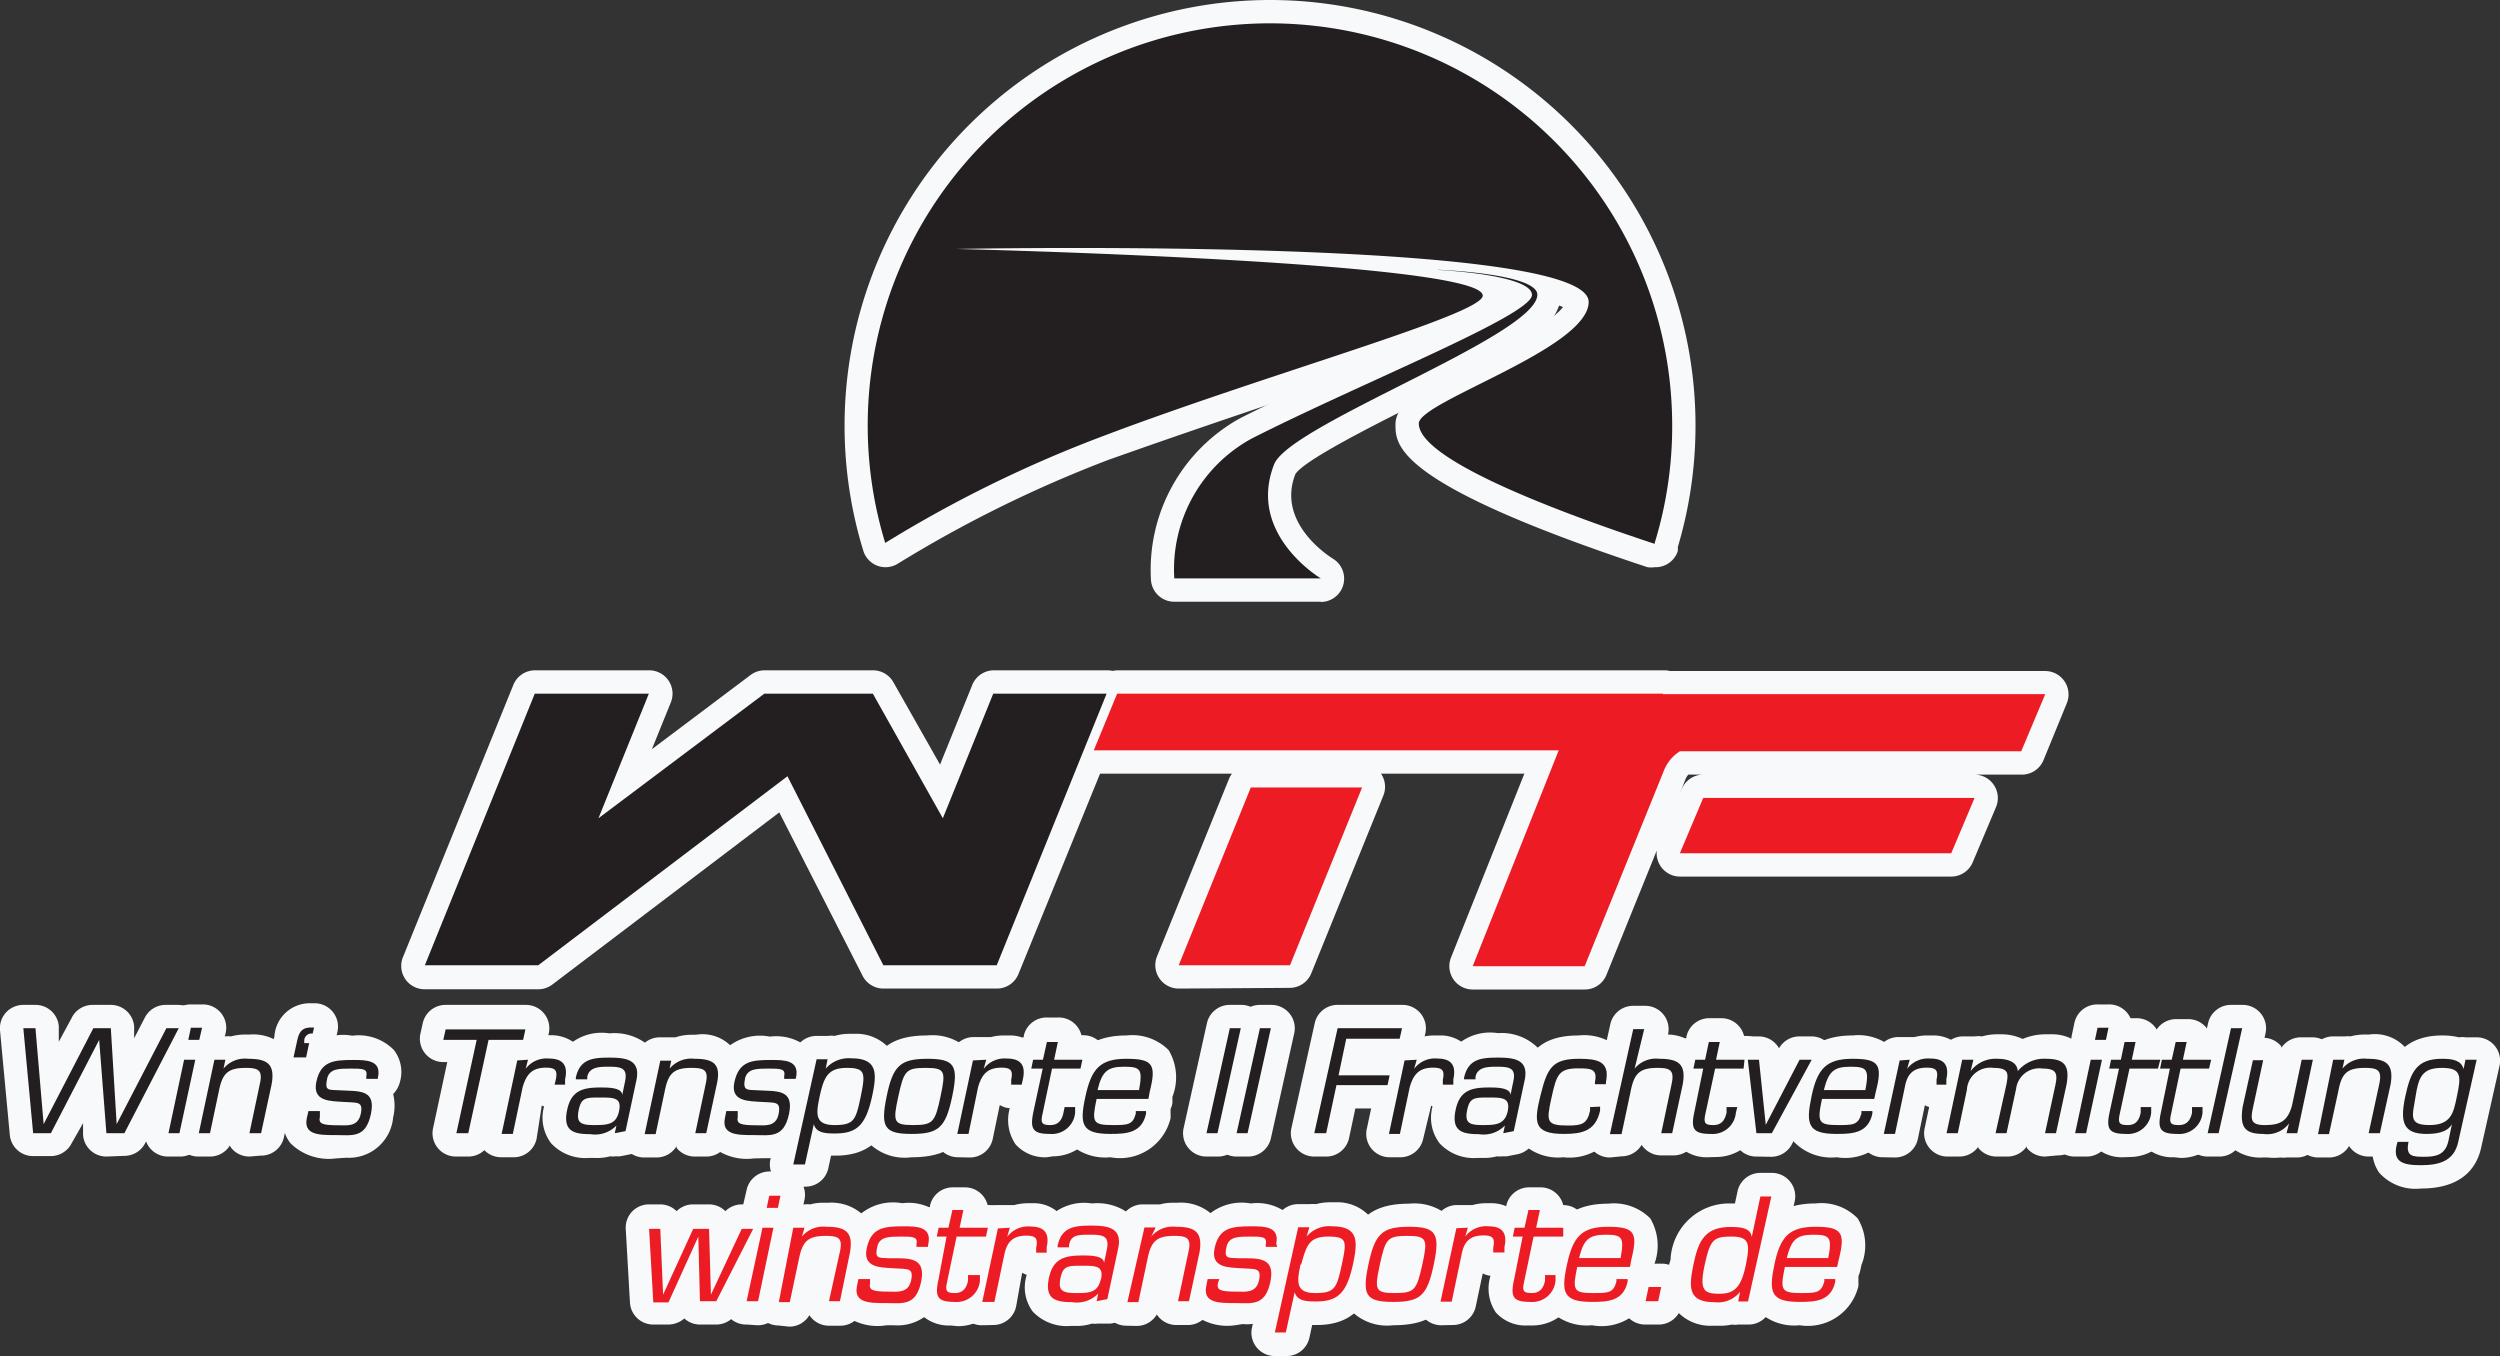 <svg xmlns="http://www.w3.org/2000/svg" viewBox="0 0 107.15 58.12"><rect x="0" y="0" width="107.15" height="58.12" fill="#333333" stroke="none"/><defs><style>.cls-1{fill:#f8f9fa;}.cls-2{fill:#231f20;}.cls-3{fill:#ed1c24;}</style></defs><g id="Layer_4" data-name="Layer 4"><g id="Layer_2" data-name="Layer 2"><g id="Layer_1-2" data-name="Layer 1-2"><path class="cls-1" d="M38.86,43.37a1,1,0,0,1-.89-.55l-3.57-7-9.73,7.38a1,1,0,0,1-.6.2H19.21A1,1,0,0,1,18.28,42L23,30.36a1,1,0,0,1,.93-.63h4.89a1,1,0,0,1,.93,1.38l-.81,2,4.23-3.18a1,1,0,0,1,.6-.2h4.65a1,1,0,0,1,.87.51l2,3.53,1.38-3.41a1,1,0,0,1,.93-.63h4.86a1,1,0,0,1,.93,1.38L44.65,42.75a1,1,0,0,1-.93.62Z" transform="translate(-1 -1)"/><polygon class="cls-1" points="37.41 29.73 32.76 29.73 25.65 35.07 27.81 29.73 22.92 29.73 18.21 41.37 23.07 41.37 33.75 33.27 37.86 41.37 42.72 41.37 47.43 29.73 42.57 29.73 40.41 35.07 37.41 29.73"/><path class="cls-1" d="M64.12,43.41a1,1,0,0,1-.83-.44,1,1,0,0,1-.1-.93l3.75-9.4a3,3,0,0,1,.8-1.1,8.36,8.36,0,0,1,.93-.79,7.22,7.22,0,0,1,1.06-.66,2.65,2.65,0,0,1,1-.33H88.66a1,1,0,0,1,.83.45,1,1,0,0,1,.09.94l-1,2.44a1,1,0,0,1-.92.61H73.36a.82.82,0,0,0-.12.2L73,35l.07-.16A1,1,0,0,1,74,34.2H85.63a1,1,0,0,1,.83.45,1,1,0,0,1,.09.94l-1,2.37a1,1,0,0,1-.92.61H73a1,1,0,0,1-.83-.45,1,1,0,0,1-.16-.67l-2.16,5.34a1,1,0,0,1-.93.62Z" transform="translate(-1 -1)"/><path class="cls-1" d="M85.63,35.2l-1,2.37H73l1-2.37Zm2-2H73a1.73,1.73,0,0,0-.69.84l-3.39,8.37h-4.8L67.87,33a2,2,0,0,1,.53-.72,7.72,7.72,0,0,1,.87-.74,5.77,5.77,0,0,1,.91-.57,1.69,1.69,0,0,1,.69-.22H88.66Z" transform="translate(-1 -1)"/><path class="cls-1" d="M5.56,50.57a1,1,0,0,1-1-.92l0-.51L4.07,50a1,1,0,0,1-.89.55H2.42a1,1,0,0,1-1-.91L1,45.16a1,1,0,0,1,1-1.09h.52a1,1,0,0,1,1,.91l0,.67.54-1A1,1,0,0,1,5,44.07h.75a1,1,0,0,1,1,.94l0,.49.46-.89a1,1,0,0,1,.89-.54h.53a1,1,0,0,1,.89,1.46L7.22,50a1,1,0,0,1-.89.54Z" transform="translate(-1 -1)"/><path class="cls-1" d="M6.33,49.57H5.56l-.31-4h0l-2.07,4H2.42L2,45.07h.52l.35,4.11h0L5,45.07h.75L6,49.18H6l2.13-4.11h.53Z" transform="translate(-1 -1)"/><path class="cls-1" d="M8.22,50.57a1,1,0,0,1-1-1.21l.67-3.15a.93.93,0,0,1,.19-.4,1,1,0,0,1,0-.45l.11-.52a1,1,0,0,1,1-.79h.48a1,1,0,0,1,1,1.23l-.12.51a1,1,0,0,1-.17.38,1,1,0,0,1,0,.46l-.68,3.15a1,1,0,0,1-1,.79Z" transform="translate(-1 -1)"/><path class="cls-1" d="M8.69,49.57H8.22l.67-3.15h.48Zm.85-4H9.07l.11-.52h.48Z" transform="translate(-1 -1)"/><path class="cls-1" d="M11.69,50.57a1,1,0,0,1-.78-.37l-.06-.1a1,1,0,0,1-.85.47H9.52a1,1,0,0,1-1-1.21l.67-3.15a1,1,0,0,1,1-.79h.47a.93.93,0,0,1,.24,0,2.33,2.33,0,0,1,.59-.08h.21a2,2,0,0,1,1.61.62,2,2,0,0,1,.31,1.66l-.45,2.12a1,1,0,0,1-1,.79Z" transform="translate(-1 -1)"/><path class="cls-1" d="M10.58,46.8h0a1.19,1.19,0,0,1,1.06-.42c.81,0,1.16.22,1,1.1l-.45,2.09h-.5l.45-2.13c.13-.58-.08-.67-.61-.67-.77,0-1,.24-1.15,1L10,49.57H9.52l.67-3.15h.47Z" transform="translate(-1 -1)"/><path class="cls-1" d="M13.58,47.32A1,1,0,0,1,12.8,47a1,1,0,0,1-.2-.85l.16-.72A1.52,1.52,0,0,1,14.32,44h.14a1,1,0,0,1,1,1.23l-.06.26a.85.85,0,0,1-.13.31s-.14.69-.14.69a1,1,0,0,1-1,.79Z" transform="translate(-1 -1)"/><path class="cls-1" d="M14.25,45.71l-.13.61h-.54l.16-.73c.07-.32.18-.55.58-.55h.14l-.06.26a.31.31,0,0,0-.36.29v.12Z" transform="translate(-1 -1)"/><path class="cls-1" d="M15.39,50.65A2.33,2.33,0,0,1,13.45,50a1.53,1.53,0,0,1-.28-1.32l.08-.33a1,1,0,0,1,.3-.52,2,2,0,0,1,0-.72,2.2,2.2,0,0,1,2.55-1.72,2.12,2.12,0,0,1,1.78.61,1.54,1.54,0,0,1,.27,1.34,1.14,1.14,0,0,1-.3.55,2.11,2.11,0,0,1,0,1,1.9,1.9,0,0,1-2,1.73Z" transform="translate(-1 -1)"/><path class="cls-1" d="M17.19,47.24H16.7v-.12c.07-.32-.17-.32-.67-.32s-.88,0-1,.39c-.12.56,0,.52.53.54.8.05,1.56-.07,1.34,1s-.8.92-1.51.92-1.39,0-1.24-.73l.07-.3h.49v.25c-.07.3.1.36.82.36.33,0,.81.08.93-.48s-.14-.48-.71-.52-1.38,0-1.19-.87.72-.93,1.57-.93c.55,0,1.23,0,1.07.74Z" transform="translate(-1 -1)"/><path class="cls-1" d="M20.56,50.57a1,1,0,0,1-1-1.21l.61-2.84H20a1,1,0,0,1-.78-.37,1,1,0,0,1-.2-.85l.1-.45a1,1,0,0,1,1-.78h3.42a1,1,0,0,1,.78.37,1,1,0,0,1,.2.85l-.1.45a1,1,0,0,1-1,.78h-.67l-.7,3.26a1,1,0,0,1-1,.79Z" transform="translate(-1 -1)"/><path class="cls-1" d="M21.07,49.57h-.51l.87-4H20l.1-.45h3.42l-.1.45H21.94Z" transform="translate(-1 -1)"/><path class="cls-1" d="M22.5,50.6a1,1,0,0,1-1-1.21l.67-3.15a1,1,0,0,1,.91-.79l.53,0,.22,0a2.12,2.12,0,0,1,.57-.08h.16a1.66,1.66,0,0,1,1.34.59,1.71,1.71,0,0,1,.28,1.51l-.05.23a1,1,0,0,1-1,.79h-.45a1,1,0,0,1-.46-.11L24,49.8a1,1,0,0,1-1,.8Z" transform="translate(-1 -1)"/><path class="cls-1" d="M23.63,46.42l-.1.39h0a1.11,1.11,0,0,1,1-.44c.61,0,.82.3.69.89l0,.23h-.45l.05-.21c.08-.39,0-.52-.42-.52-.59,0-.84.28-1,.84l-.42,2H22.5l.67-3.15Z" transform="translate(-1 -1)"/><path class="cls-1" d="M26.51,50.63l-.28,0A2,2,0,0,1,24.62,50a1.81,1.81,0,0,1-.3-1.58,2.57,2.57,0,0,1,.38-1,1.23,1.23,0,0,1,0-.2,2.64,2.64,0,0,1,0-.28,2.13,2.13,0,0,1,2.42-1.65A2.27,2.27,0,0,1,29,46a1.77,1.77,0,0,1,.27,1.56l-.45,2.14a1,1,0,0,1-.79.77l-.46.09-.19,0a.85.85,0,0,1-.23,0A2.15,2.15,0,0,1,26.51,50.63Z" transform="translate(-1 -1)"/><path class="cls-1" d="M27.35,49.57l.07-.33h0a1.27,1.27,0,0,1-1.12.37c-.71,0-1.17-.13-1-1s.67-1,1.44-1c.32,0,.92,0,.93.32h0l.12-.58c.12-.58-.17-.63-.7-.63-.38,0-.83,0-.92.43v.11h-.49v-.07c.17-.81.74-.86,1.44-.86s1.36.08,1.15,1l-.46,2.15Zm.18-.94c.13-.59-.22-.59-.82-.59s-.8,0-.91.55.11.63.66.63S27.41,49.21,27.53,48.63Z" transform="translate(-1 -1)"/><path class="cls-1" d="M28.63,50.61a1,1,0,0,1-1-1.21l.67-3.15a1,1,0,0,1,1-.79h.47l.18,0a2.14,2.14,0,0,1,.67-.11h.2A1.72,1.72,0,0,1,32.7,47.7l-.45,2.08a1,1,0,0,1-1,.79H30.8A1,1,0,0,1,30,50.2L30,50.12a1,1,0,0,1-.86.49Z" transform="translate(-1 -1)"/><path class="cls-1" d="M29.7,46.8h0a1.21,1.21,0,0,1,1.07-.42c.81,0,1.15.22.95,1.1l-.45,2.09H30.8l.45-2.13c.13-.58-.07-.67-.61-.67-.77,0-1,.24-1.15,1l-.39,1.84h-.47l.67-3.15h.47Z" transform="translate(-1 -1)"/><path class="cls-1" d="M33.31,50.65A2.33,2.33,0,0,1,31.37,50a1.54,1.54,0,0,1-.28-1.32l.06-.3a1,1,0,0,1,.28-.51,1.91,1.91,0,0,1,0-.78A2.2,2.2,0,0,1,34,45.43a2.12,2.12,0,0,1,1.77.6,1.54,1.54,0,0,1,.31,1.18,1.07,1.07,0,0,1-.16.54.7.7,0,0,1-.13.16,2.06,2.06,0,0,1,0,1,1.92,1.92,0,0,1-2,1.73Z" transform="translate(-1 -1)"/><path class="cls-1" d="M35.1,47.24h-.49v-.12c.07-.32-.17-.32-.67-.32s-.88,0-1,.39c-.12.56.05.52.54.54.79.05,1.56-.07,1.34,1s-.81.92-1.51.92-1.39,0-1.24-.73l.06-.3h.49l0,.25c-.06.3.11.36.83.36.32,0,.81.08.92-.48s-.14-.48-.71-.52-1.38,0-1.18-.87.72-.93,1.57-.93c.55,0,1.22,0,1.07.74Z" transform="translate(-1 -1)"/><path class="cls-1" d="M35,51.91a1,1,0,0,1-.78-.37,1,1,0,0,1-.2-.85l1-4.51a1,1,0,0,1,1-.78h.47a.86.86,0,0,1,.28,0,2.18,2.18,0,0,1,.63-.09h.21a1.9,1.9,0,0,1,1.53.65,2.53,2.53,0,0,1,.24,2.18c-.26,1.18-.76,2.39-2.56,2.39h-.2l-.12.55a1,1,0,0,1-1,.78Z" transform="translate(-1 -1)"/><path class="cls-1" d="M36.39,46.8h0a1.31,1.31,0,0,1,1.1-.44c1.15,0,1.09.68.89,1.62-.27,1.24-.65,1.6-1.58,1.6-.36,0-.82,0-.92-.4h0l-.38,1.73H35l1-4.51h.47ZM36.13,48c-.16.74-.21,1.22.63,1.22s.92-.2,1.13-1.22.2-1.23-.6-1.23S36.31,47.16,36.13,48Z" transform="translate(-1 -1)"/><path class="cls-1" d="M40.07,50.6A2.18,2.18,0,0,1,38.25,50,2.45,2.45,0,0,1,38,47.81c.32-1.54.87-2.43,2.73-2.43a2.25,2.25,0,0,1,1.82.64,2.52,2.52,0,0,1,.22,2.19C42.46,49.76,41.93,50.6,40.07,50.6Z" transform="translate(-1 -1)"/><path class="cls-1" d="M40.75,46.38c1.17,0,1.34.29,1.06,1.62s-.58,1.6-1.74,1.6S38.73,49.32,39,48,39.58,46.38,40.75,46.38Zm-.6,2.84c.84,0,.93-.13,1.16-1.22s.21-1.23-.64-1.23-.93.13-1.17,1.23S39.3,49.22,40.15,49.22Z" transform="translate(-1 -1)"/><path class="cls-1" d="M42.08,50.6a1,1,0,0,1-1-1.21l.67-3.15a1,1,0,0,1,.92-.79l.58,0,.22,0a2.12,2.12,0,0,1,.57-.07h.2a1.57,1.57,0,0,1,1.28.59,1.73,1.73,0,0,1,.28,1.52l0,.22a1,1,0,0,1-1,.79h-.45a.94.94,0,0,1-.5-.14l-.3,1.45a1,1,0,0,1-1,.8Z" transform="translate(-1 -1)"/><path class="cls-1" d="M43.27,46.42l-.11.39h0a1.12,1.12,0,0,1,1-.44c.6,0,.81.3.68.89l-.05.23h-.45v-.21c.08-.39,0-.52-.42-.52-.59,0-.84.28-1,.84l-.41,2h-.48l.67-3.15Z" transform="translate(-1 -1)"/><path class="cls-1" d="M45.87,50.6a1.69,1.69,0,0,1-1.34-.55,1.85,1.85,0,0,1-.24-1.59l.2-1-.07-.08a1,1,0,0,1-.2-.84l.08-.38a1,1,0,0,1,.58-.71v-.06a1,1,0,0,1,1-.78h.47a1,1,0,0,1,1,.76h.08a1,1,0,0,1,.78.37,1,1,0,0,1,.2.84l-.08.38a1,1,0,0,1-.55.69,1,1,0,0,1,.34.75v.24a2,2,0,0,1-2,1.92Z" transform="translate(-1 -1)"/><path class="cls-1" d="M47.31,46.8H46.09l-.42,2c-.07.34,0,.42.35.42s.5-.23.56-.53l.05-.24h.45v.24A1,1,0,0,1,46,49.6h0c-.74,0-.86-.21-.71-.94l.4-1.86H45.2l.08-.38h.42l.17-.76h.47l-.16.76h1.21Z" transform="translate(-1 -1)"/><path class="cls-1" d="M48.59,50.6a2.25,2.25,0,0,1-1.83-.66,2.45,2.45,0,0,1-.22-2.15c.27-1.25.79-2.41,2.74-2.41a2.2,2.2,0,0,1,1.81.63,2.29,2.29,0,0,1,.16,2l0,.26a.79.79,0,0,1-.08.26v.19a1.49,1.49,0,0,1,0,.21A2.23,2.23,0,0,1,48.59,50.6Z" transform="translate(-1 -1)"/><path class="cls-1" d="M50.12,48.62v.11c-.18.83-.83.87-1.53.87-1.23,0-1.33-.4-1.07-1.6s.63-1.62,1.76-1.62,1.29.24,1,1.4l-.06.32H48c-.21,1-.17,1.12.68,1.12.65,0,.87,0,1-.49v-.11Zm-.3-.9c.16-.9.07-1-.65-1s-.94.22-1.13,1Z" transform="translate(-1 -1)"/><path class="cls-1" d="M52.71,50.57a1,1,0,0,1-.78-.37,1,1,0,0,1-.2-.85l1-4.5a1,1,0,0,1,1-.78h.47a1,1,0,0,1,.78.37,1,1,0,0,1,.2.85l-1,4.5a1,1,0,0,1-1,.78Z" transform="translate(-1 -1)"/><path class="cls-1" d="M53.18,49.57h-.47l1-4.5h.47Z" transform="translate(-1 -1)"/><path class="cls-1" d="M54,50.57a1,1,0,0,1-.78-.37,1,1,0,0,1-.2-.85l1-4.5a1,1,0,0,1,1-.78h.47a1,1,0,0,1,.78.37,1,1,0,0,1,.2.85l-1,4.5a1,1,0,0,1-1,.78Z" transform="translate(-1 -1)"/><path class="cls-1" d="M54.47,49.57H54l1-4.5h.47Z" transform="translate(-1 -1)"/><path class="cls-1" d="M57.33,50.57a1,1,0,0,1-.78-.37,1,1,0,0,1-.2-.85l1-4.5a1,1,0,0,1,1-.78h2.76a1,1,0,0,1,.78.37,1,1,0,0,1,.2.85l-.1.45a1,1,0,0,1-.64.72h0a1,1,0,0,1,.2.84l-.09.42a1,1,0,0,1-1,.79H59.09l-.27,1.27a1,1,0,0,1-1,.79Z" transform="translate(-1 -1)"/><path class="cls-1" d="M58.37,47.09h2.19l-.09.42H58.28l-.44,2.06h-.51l1-4.5h2.76l-.1.45H58.7Z" transform="translate(-1 -1)"/><path class="cls-1" d="M60.58,50.6a1,1,0,0,1-1-1.21l.67-3.15a1,1,0,0,1,.92-.79l.53,0,.22,0a2.1,2.1,0,0,1,.56-.07h.22A1.56,1.56,0,0,1,64,46a1.65,1.65,0,0,1,.3,1.4v.13a1,1,0,0,1-1,1h-.45a1,1,0,0,1-.51-.14L62,49.8a1,1,0,0,1-1,.8Z" transform="translate(-1 -1)"/><path class="cls-1" d="M61.72,46.42l-.11.39h0a1.11,1.11,0,0,1,1-.44c.6,0,.81.3.68.89v.23h-.45l0-.21c.08-.39,0-.52-.42-.52-.59,0-.84.28-1,.84l-.42,2h-.47l.67-3.15Z" transform="translate(-1 -1)"/><path class="cls-1" d="M64.59,50.63l-.28,0A2,2,0,0,1,62.7,50a1.81,1.81,0,0,1-.3-1.58,2.62,2.62,0,0,1,.37-1,1.49,1.49,0,0,1,0-.21,2.83,2.83,0,0,1,0-.29,2.15,2.15,0,0,1,2.43-1.64A2.21,2.21,0,0,1,67,46a1.72,1.72,0,0,1,.27,1.56l-.45,2.14a1,1,0,0,1-.78.77l-.46.09-.19,0a.85.85,0,0,1-.23,0A2.15,2.15,0,0,1,64.59,50.63Z" transform="translate(-1 -1)"/><path class="cls-1" d="M65.43,49.57l.07-.33h0a1.27,1.27,0,0,1-1.12.37c-.71,0-1.17-.13-1-1s.66-1,1.44-1c.31,0,.91,0,.92.32h0l.12-.58c.13-.58-.17-.63-.7-.63-.37,0-.83,0-.92.43v.11h-.49v-.07c.18-.81.74-.86,1.45-.86s1.35.08,1.14,1l-.46,2.15Zm.19-.94c.12-.59-.23-.59-.83-.59s-.8,0-.91.55.11.63.66.63S65.49,49.21,65.62,48.63Z" transform="translate(-1 -1)"/><path class="cls-1" d="M68,50.6a2.2,2.2,0,0,1-1.83-.68,2.51,2.51,0,0,1-.14-2.23c.31-1.26.73-2.31,2.62-2.31a2.26,2.26,0,0,1,1.84.64,1.77,1.77,0,0,1,.3,1.52,1.25,1.25,0,0,1-.28.59,1.54,1.54,0,0,1,0,.3v.17a1.49,1.49,0,0,1,0,.21A2.29,2.29,0,0,1,68,50.6Z" transform="translate(-1 -1)"/><path class="cls-1" d="M69.58,48.43v.17c-.19.89-.8,1-1.55,1-1.31,0-1.29-.5-1-1.67s.51-1.55,1.65-1.55c.76,0,1.34.09,1.15,1v.09h-.47v-.1c.12-.57-.19-.58-.73-.58-.84,0-.92.29-1.14,1.29s-.21,1.16.72,1.16c.59,0,.82-.07.94-.64v-.15Z" transform="translate(-1 -1)"/><path class="cls-1" d="M70,50.61a1,1,0,0,1-.78-.37,1,1,0,0,1-.2-.85l1-4.5a1,1,0,0,1,1-.78h.47a1,1,0,0,1,1,1.23v0a1.91,1.91,0,0,1,1.36.61,2,2,0,0,1,.31,1.66l-.45,2.12a1,1,0,0,1-1,.79H72.2a1,1,0,0,1-.78-.37l-.06-.08a1,1,0,0,1-.86.49Z" transform="translate(-1 -1)"/><path class="cls-1" d="M71.06,46.8h0a1.19,1.19,0,0,1,1.06-.42c.81,0,1.16.22,1,1.1l-.45,2.09H72.2l.45-2.13c.12-.58-.08-.67-.61-.67-.77,0-1,.24-1.15,1l-.39,1.84H70l1-4.5h.47Z" transform="translate(-1 -1)"/><path class="cls-1" d="M74.19,50.6A1.68,1.68,0,0,1,72.85,50a1.84,1.84,0,0,1-.23-1.59l.21-1,0,0a1,1,0,0,1-.2-.84l.08-.38a1,1,0,0,1,.57-.7v-.06a1,1,0,0,1,1-.79h.47a1,1,0,0,1,1,.76h.09a1,1,0,0,1,.74.33,1,1,0,0,1,.25.77l0,.38a1,1,0,0,1-.59.81l.11.12a1,1,0,0,1,.18.86l0,.18a2,2,0,0,1-2,1.74Z" transform="translate(-1 -1)"/><path class="cls-1" d="M75.73,46.8H74.51l-.43,2c-.06.34,0,.42.36.42s.49-.23.56-.53v-.24h.46l-.06.24a1,1,0,0,1-1.08.91h0c-.73,0-.86-.21-.7-.94L74,46.8h-.42l.08-.38h.42l.16-.76h.47l-.16.76h1.22Z" transform="translate(-1 -1)"/><path class="cls-1" d="M76.28,50.57a1,1,0,0,1-1-.88l-.37-3.15a1,1,0,0,1,.24-.79,1,1,0,0,1,.75-.33h.48a1,1,0,0,1,.87.51,1,1,0,0,1,.87-.51h.52a1,1,0,0,1,.86.49,1,1,0,0,1,0,1l-1.71,3.15a1,1,0,0,1-.88.52Z" transform="translate(-1 -1)"/><path class="cls-1" d="M76.94,49.57h-.66l-.37-3.15h.48l.29,2.79h0l1.45-2.79h.52Z" transform="translate(-1 -1)"/><path class="cls-1" d="M79.72,50.6a2.23,2.23,0,0,1-1.83-.66,2.43,2.43,0,0,1-.23-2.14c.25-1.2.77-2.42,2.74-2.42a2.23,2.23,0,0,1,1.81.62,2.29,2.29,0,0,1,.22,2l-.07.32a1.17,1.17,0,0,1-.11.28v.14a1.49,1.49,0,0,1,0,.21A2.23,2.23,0,0,1,79.72,50.6Z" transform="translate(-1 -1)"/><path class="cls-1" d="M81.25,48.62v.11c-.18.83-.83.87-1.53.87-1.23,0-1.33-.4-1.08-1.6s.64-1.62,1.76-1.62,1.3.24,1,1.4l-.07.32H79.09c-.21,1-.16,1.12.69,1.12.64,0,.86,0,1-.49v-.11Zm-.3-.9c.17-.9.07-1-.65-1s-.93.22-1.13,1Z" transform="translate(-1 -1)"/><path class="cls-1" d="M81.71,50.6a1,1,0,0,1-1-1.21l.68-3.15a1,1,0,0,1,.91-.79l.53,0,.22,0a2.12,2.12,0,0,1,.57-.07h.2a1.57,1.57,0,0,1,1.28.59,1.65,1.65,0,0,1,.3,1.4v.13a1,1,0,0,1-1,1H84a1.06,1.06,0,0,1-.5-.13l-.3,1.44a1,1,0,0,1-1,.8Z" transform="translate(-1 -1)"/><path class="cls-1" d="M82.85,46.42l-.11.39h0a1.12,1.12,0,0,1,1-.44c.6,0,.81.3.68.89v.23H84v-.21c.08-.39,0-.52-.42-.52-.59,0-.84.28-.94.84l-.42,2h-.48l.68-3.15Z" transform="translate(-1 -1)"/><path class="cls-1" d="M88.65,50.57a1,1,0,0,1-.78-.37.43.43,0,0,1,0-.07,1,1,0,0,1-.83.44h-.47a1,1,0,0,1-.78-.37l0-.05a1,1,0,0,1-.82.42h-.48a1,1,0,0,1-1-1.21l.67-3.15a1,1,0,0,1,1-.79h.48a1.06,1.06,0,0,1,.31,0,2.32,2.32,0,0,1,.65-.09h.17a2.12,2.12,0,0,1,.92.2,2.53,2.53,0,0,1,1-.2h.23a1.85,1.85,0,0,1,1.41.6,2,2,0,0,1,.31,1.69l-.45,2.11a1,1,0,0,1-1,.79Z" transform="translate(-1 -1)"/><path class="cls-1" d="M85.46,46.91h0a1.34,1.34,0,0,1,1.16-.53c.38,0,.84.11.86.53a1.46,1.46,0,0,1,1.23-.53c.81,0,1,.33.86,1.11l-.45,2.08h-.47l.43-2c.12-.53.09-.77-.52-.77a1,1,0,0,0-1.15.87L87,49.57h-.47L87,47.46c.07-.42.13-.69-.56-.69a1,1,0,0,0-1.13.85.07.07,0,0,0,0,.05l-.4,1.9h-.48l.67-3.15h.48Z" transform="translate(-1 -1)"/><path class="cls-1" d="M89.94,50.57a1,1,0,0,1-1-1.21l.67-3.15a.93.93,0,0,1,.19-.4,1,1,0,0,1,0-.45l.11-.52a1,1,0,0,1,1-.79h.47a1,1,0,0,1,1,1.21l-.11.52a1.07,1.07,0,0,1-.18.39,1,1,0,0,1,0,.46l-.68,3.15a1,1,0,0,1-1,.79Z" transform="translate(-1 -1)"/><path class="cls-1" d="M90.41,49.57h-.47l.67-3.15h.48Zm.85-4h-.47l.11-.52h.47Z" transform="translate(-1 -1)"/><path class="cls-1" d="M92,50.6A1.68,1.68,0,0,1,90.65,50a1.84,1.84,0,0,1-.23-1.59l.21-1,0,0a1,1,0,0,1-.2-.84l.08-.38a1,1,0,0,1,.57-.7v-.06a1,1,0,0,1,1-.79h.47a1,1,0,0,1,1,.76h.09a1,1,0,0,1,.78.37,1,1,0,0,1,.2.84l-.08.38a1,1,0,0,1-.59.71,1,1,0,0,1,.32.73v.24a2,2,0,0,1-2,1.92Z" transform="translate(-1 -1)"/><path class="cls-1" d="M93.49,46.8H92.27l-.43,2c-.06.34,0,.42.36.42s.49-.23.55-.53v-.24h.45v.24a1,1,0,0,1-1.08.91h0c-.73,0-.86-.21-.7-.94l.4-1.86h-.42l.08-.38h.42l.16-.76h.47l-.16.76h1.22Z" transform="translate(-1 -1)"/><path class="cls-1" d="M94.19,50.6a1.72,1.72,0,0,1-1.35-.55,1.89,1.89,0,0,1-.22-1.6l.21-1,0,0a1,1,0,0,1-.2-.84l.08-.38a1,1,0,0,1,.58-.71v-.06a1,1,0,0,1,1-.78h.47a1,1,0,0,1,1,.76h.08a1,1,0,0,1,.78.38,1,1,0,0,1,.19.85l-.09.38a1,1,0,0,1-.57.69,1,1,0,0,1,.32.73v.24a2,2,0,0,1-2,1.92Z" transform="translate(-1 -1)"/><path class="cls-1" d="M95.68,46.8H94.46l-.42,2c-.07.34,0,.42.35.42s.5-.23.56-.53v-.24h.45v.24a1,1,0,0,1-1.08.91h0c-.74,0-.86-.21-.7-.94L94,46.8h-.42l.08-.38h.42l.17-.76h.47l-.16.76h1.21Z" transform="translate(-1 -1)"/><path class="cls-1" d="M95.62,50.57a1,1,0,0,1-.78-.37,1,1,0,0,1-.2-.85l1-4.5a1,1,0,0,1,1-.78h.48a1,1,0,0,1,.78.37,1,1,0,0,1,.2.85l-1,4.5a1,1,0,0,1-1,.78Z" transform="translate(-1 -1)"/><path class="cls-1" d="M96.09,49.57h-.47l1-4.5h.48Z" transform="translate(-1 -1)"/><path class="cls-1" d="M98.18,50.61H98A1.94,1.94,0,0,1,96.45,50a2,2,0,0,1-.28-1.74l.44-2a1,1,0,0,1,1-.78H98a1,1,0,0,1,.78.37l0,.06a1,1,0,0,1,.83-.45h.48a1,1,0,0,1,1,1.21l-.67,3.15a1,1,0,0,1-1,.79H99a1.09,1.09,0,0,1-.26,0A2.6,2.6,0,0,1,98.18,50.61Z" transform="translate(-1 -1)"/><path class="cls-1" d="M99.11,49.15h0A1.18,1.18,0,0,1,98,49.6c-.83,0-1-.33-.88-1.16l.44-2H98l-.43,2c-.11.51-.13.78.48.78s1-.11,1.19-.86l.41-1.94h.48l-.67,3.15H99Z" transform="translate(-1 -1)"/><path class="cls-1" d="M100.35,50.61a1,1,0,0,1-.77-.37,1,1,0,0,1-.21-.83l.65-3.19a1,1,0,0,1,1-.8h.48a.93.93,0,0,1,.24,0,2.33,2.33,0,0,1,.59-.08h.21a1.76,1.76,0,0,1,1.93,2.27L104,49.78a1,1,0,0,1-1,.79h-.48a1,1,0,0,1-.78-.37l-.06-.08a1,1,0,0,1-.86.49Z" transform="translate(-1 -1)"/><path class="cls-1" d="M101.4,46.8h0a1.19,1.19,0,0,1,1.06-.42c.81,0,1.15.22,1,1.1L103,49.57h-.48l.46-2.13c.12-.58-.08-.67-.62-.67-.77,0-1,.24-1.14,1l-.4,1.84h-.47l.65-3.19h.48Z" transform="translate(-1 -1)"/><path class="cls-1" d="M104.76,51.94a2.09,2.09,0,0,1-1.79-.68,1.7,1.7,0,0,1-.16-1.62,1,1,0,0,1,.23-.4,3.55,3.55,0,0,1,.07-1.45c.18-.84.52-2.41,2.56-2.41a3,3,0,0,1,.72.08.86.86,0,0,1,.28,0h.48a1,1,0,0,1,.78.37,1,1,0,0,1,.2.85l-.79,3.52C107.16,51,106.57,51.94,104.76,51.94Z" transform="translate(-1 -1)"/><path class="cls-1" d="M106.36,49.94c-.18.84-.84,1-1.6,1s-1.28-.12-1-1h.47c-.13.61.15.64.65.64s.92-.06,1.06-.68l.15-.72h0c-.21.38-.73.42-1.1.42-1,0-1.13-.52-.9-1.6s.5-1.62,1.58-1.62c.44,0,.82.06.92.44h0l.08-.4h.48ZM106.3,48c.19-.88.21-1.23-.64-1.23s-1,.4-1.13,1.23-.32,1.22.6,1.22S106.16,48.7,106.3,48Z" transform="translate(-1 -1)"/><path class="cls-1" d="M31,57.77a1,1,0,0,1-.67-.26,1.07,1.07,0,0,1-.68.26H29a1,1,0,0,1-1-.94l-.18-3.15a1,1,0,0,1,.27-.75,1,1,0,0,1,.73-.31h.48a1,1,0,0,1,.7.29,1,1,0,0,1,.71-.29h.68a1,1,0,0,1,.7.29,1,1,0,0,1,.7-.29h.49a1,1,0,0,1,.89,1.45l-1.58,3.15a1,1,0,0,1-.89.55Z" transform="translate(-1 -1)"/><path class="cls-1" d="M31.7,56.77H31L30.93,54h0l-1.28,2.82H29l-.18-3.15h.48l.12,2.82h0l1.29-2.82h.68l.08,2.82h0l1.32-2.82h.49Z" transform="translate(-1 -1)"/><path class="cls-1" d="M33,57.77a1,1,0,0,1-1-1.21l.68-3.15a.93.93,0,0,1,.19-.4,1,1,0,0,1,0-.45L33,52a1,1,0,0,1,1-.79h.48a1,1,0,0,1,1,1.21l-.11.52a.93.93,0,0,1-.2.41.93.93,0,0,1,0,.44L34.47,57a1,1,0,0,1-1,.8Z" transform="translate(-1 -1)"/><path class="cls-1" d="M33.49,56.77H33l.68-3.15h.47Zm.85-4h-.48l.11-.52h.48Z" transform="translate(-1 -1)"/><path class="cls-1" d="M34.36,57.81a1,1,0,0,1-.77-.37,1,1,0,0,1-.21-.83L34,53.42a1,1,0,0,1,1-.8h.48a1.07,1.07,0,0,1,.25,0,2,2,0,0,1,.55-.07h.21a2,2,0,0,1,1.61.63,2,2,0,0,1,.25,1.69L38,57a1,1,0,0,1-1,.82h-.47a1,1,0,0,1-.78-.37l-.06-.08a1,1,0,0,1-.86.49Z" transform="translate(-1 -1)"/><path class="cls-1" d="M35.37,54h0a1.19,1.19,0,0,1,1.06-.42c.81,0,1.15.22,1,1.1L37,56.77h-.47L37,54.64c.13-.58-.07-.67-.61-.67-.77,0-1,.24-1.15,1l-.39,1.84h-.47L35,53.62h.48Z" transform="translate(-1 -1)"/><path class="cls-1" d="M39,57.8A2.33,2.33,0,0,1,37,57.19a1.54,1.54,0,0,1-.28-1.32l.06-.3a1,1,0,0,1,.34-.57,1.94,1.94,0,0,1,0-.71,2.2,2.2,0,0,1,2.55-1.72,2.12,2.12,0,0,1,1.77.6,1.57,1.57,0,0,1,.28,1.34l0,.15a1,1,0,0,1-.27.49,2.13,2.13,0,0,1,0,.94A2,2,0,0,1,39.3,57.8Z" transform="translate(-1 -1)"/><path class="cls-1" d="M40.77,54.44h-.49v-.12c.07-.32-.17-.32-.67-.32s-.88,0-1,.39c-.13.56,0,.52.53.54.8,0,1.56-.07,1.34,1s-.81.92-1.51.92-1.39,0-1.24-.73l.06-.3h.5V56c-.06.3.11.36.83.36.32,0,.81.08.93-.48s-.15-.48-.72-.52-1.37,0-1.18-.87.72-.93,1.57-.93c.55,0,1.22,0,1.07.74Z" transform="translate(-1 -1)"/><path class="cls-1" d="M41.74,57.81a1.71,1.71,0,0,1-1.35-.56,1.87,1.87,0,0,1-.22-1.59l.23-1,0,0a1,1,0,0,1-.2-.84l.08-.38a1,1,0,0,1,.58-.71v-.06a1,1,0,0,1,1-.78h.47a1,1,0,0,1,1,.76h.08a1,1,0,0,1,.78.37,1,1,0,0,1,.2.84l-.08.38a1,1,0,0,1-.57.7l.11.11a1,1,0,0,1,.2.83l0,.19a2,2,0,0,1-2,1.77Z" transform="translate(-1 -1)"/><path class="cls-1" d="M43.26,54H42l-.42,2c-.07.34,0,.42.35.42s.5-.23.56-.53v-.24H43l0,.24a1,1,0,0,1-1.08.91h0c-.74,0-.86-.21-.7-.94L41.57,54h-.42l.08-.38h.42l.17-.76h.47l-.16.76h1.21Z" transform="translate(-1 -1)"/><path class="cls-1" d="M43.1,57.8a1,1,0,0,1-1-1.21l.67-3.15a1,1,0,0,1,.92-.79l.57,0,.21,0a2.24,2.24,0,0,1,.57-.08h.22a1.57,1.57,0,0,1,1.28.59,1.73,1.73,0,0,1,.28,1.52l-.05.22a1,1,0,0,1-1,.79h-.45a1,1,0,0,1-.51-.14L44.55,57a1,1,0,0,1-1,.79Z" transform="translate(-1 -1)"/><path class="cls-1" d="M44.28,53.62l-.11.39h0a1.11,1.11,0,0,1,1-.44c.61,0,.82.3.69.89l0,.23h-.45v-.21c.08-.39,0-.52-.42-.52-.59,0-.84.28-.95.84l-.42,2H43.1l.67-3.15Z" transform="translate(-1 -1)"/><path class="cls-1" d="M47.16,57.83l-.28,0a2,2,0,0,1-1.62-.62A1.75,1.75,0,0,1,45,55.66a2.46,2.46,0,0,1,.38-.93,1.5,1.5,0,0,1,0-.22,2.64,2.64,0,0,1,0-.28,2.13,2.13,0,0,1,2.42-1.65,2.27,2.27,0,0,1,1.85.66,1.77,1.77,0,0,1,.27,1.56l-.45,2.14a1,1,0,0,1-.89.79l-.55,0a.85.85,0,0,1-.23,0A2.1,2.1,0,0,1,47.16,57.83Z" transform="translate(-1 -1)"/><path class="cls-1" d="M48,56.77l.07-.33h0a1.27,1.27,0,0,1-1.12.37c-.71,0-1.17-.13-1-1s.67-1,1.45-1c.31,0,.91,0,.92.32h0l.12-.58c.12-.58-.17-.63-.7-.63s-.83,0-.92.43v.11h-.49v-.07c.17-.81.74-.86,1.44-.86s1.36.08,1.15,1l-.46,2.15Zm.19-.94c.12-.59-.23-.58-.83-.58s-.8,0-.91.54.11.63.66.63.94,0,1.07-.59Z" transform="translate(-1 -1)"/><path class="cls-1" d="M49.27,57.82a1,1,0,0,1-.78-.38,1,1,0,0,1-.2-.84L49,53.4a1,1,0,0,1,1-.78h.48l.24,0a2,2,0,0,1,.54-.07h.2a2,2,0,0,1,1.62.63,2,2,0,0,1,.25,1.69L52.89,57a1,1,0,0,1-1,.79h-.47a1,1,0,0,1-.78-.37l-.06-.08a1,1,0,0,1-.86.49Z" transform="translate(-1 -1)"/><path class="cls-1" d="M50.34,54h0a1.21,1.21,0,0,1,1.07-.42c.81,0,1.15.22,1,1.1l-.45,2.09h-.47l.45-2.13c.13-.58-.07-.67-.61-.67-.77,0-1,.24-1.15,1l-.39,1.84h-.47l.73-3.2h.48Z" transform="translate(-1 -1)"/><path class="cls-1" d="M53.94,57.8A2.33,2.33,0,0,1,52,57.19a1.54,1.54,0,0,1-.28-1.32l.06-.3a1,1,0,0,1,.28-.51,2,2,0,0,1,0-.76,2.2,2.2,0,0,1,2.55-1.72,2.12,2.12,0,0,1,1.77.6,1.48,1.48,0,0,1,.32,1,1,1,0,0,1-.17.79.69.69,0,0,1-.11.13,2.13,2.13,0,0,1,0,.94,2,2,0,0,1-2.16,1.71Z" transform="translate(-1 -1)"/><path class="cls-1" d="M55.74,54.44h-.49v-.12c.07-.32-.17-.32-.67-.32s-.88,0-1,.39c-.13.56,0,.52.53.54.8,0,1.56-.07,1.34,1s-.81.92-1.51.92-1.39,0-1.24-.73l.06-.3h.5L53.2,56c-.06.3.11.36.83.36.32,0,.81.08.93-.48s-.15-.48-.72-.52-1.37,0-1.18-.87.72-.93,1.57-.93c.55,0,1.22,0,1.07.74Z" transform="translate(-1 -1)"/><path class="cls-1" d="M55.64,59.12a1,1,0,0,1-.78-.37,1,1,0,0,1-.2-.85l1-4.51a1,1,0,0,1,1-.78h.48a1.15,1.15,0,0,1,.26,0,2.35,2.35,0,0,1,.6-.08h.23a1.89,1.89,0,0,1,1.52.65A2.53,2.53,0,0,1,60,55.4c-.26,1.18-.77,2.39-2.56,2.39h-.2l-.12.55a1,1,0,0,1-1,.78Z" transform="translate(-1 -1)"/><path class="cls-1" d="M57,54h0a1.27,1.27,0,0,1,1.1-.44c1.15,0,1.09.68.89,1.62-.27,1.24-.65,1.6-1.58,1.6-.36,0-.82,0-.92-.4h0l-.38,1.73h-.47l1-4.51h.48Zm-.26,1.2c-.16.74-.21,1.22.63,1.22s.92-.2,1.14-1.22.22-1.2-.58-1.2-.93.35-1.16,1.19Z" transform="translate(-1 -1)"/><path class="cls-1" d="M60.71,57.8a2.17,2.17,0,0,1-1.82-.64A2.48,2.48,0,0,1,58.67,55c.32-1.53.87-2.41,2.72-2.41a2.25,2.25,0,0,1,1.82.64,2.52,2.52,0,0,1,.22,2.19C63.1,57,62.57,57.8,60.71,57.8Z" transform="translate(-1 -1)"/><path class="cls-1" d="M61.39,53.58c1.17,0,1.34.29,1.06,1.62s-.57,1.6-1.74,1.6-1.34-.28-1.06-1.6S60.23,53.58,61.39,53.58Zm-.6,2.84c.84,0,.93-.13,1.17-1.22s.2-1.23-.65-1.23-.93.13-1.17,1.23S59.94,56.42,60.79,56.42Z" transform="translate(-1 -1)"/><path class="cls-1" d="M62.79,57.8a1,1,0,0,1-1-1.21l.68-3.15a1,1,0,0,1,.91-.79l.51,0,.22,0a2.12,2.12,0,0,1,.57-.08h.2a1.6,1.6,0,0,1,1.28.58,1.68,1.68,0,0,1,.3,1.41v.13a1,1,0,0,1-1,1H65a1,1,0,0,1-.45-.11L64.25,57a1,1,0,0,1-1,.79Z" transform="translate(-1 -1)"/><path class="cls-1" d="M63.91,53.62,63.8,54h0a1.12,1.12,0,0,1,1-.44c.6,0,.81.3.68.89v.23H65l0-.21c.08-.39,0-.52-.42-.52-.59,0-.84.28-.94.84l-.42,2h-.48l.68-3.15Z" transform="translate(-1 -1)"/><path class="cls-1" d="M66.46,57.81a1.71,1.71,0,0,1-1.35-.56,1.83,1.83,0,0,1-.22-1.59l.21-1,0,0a1,1,0,0,1-.2-.84l.08-.38a1,1,0,0,1,.58-.71v-.06a1,1,0,0,1,1-.78H67a1,1,0,0,1,1,.76h0a1,1,0,0,1,1,1V54a1,1,0,0,1-.63.93,1,1,0,0,1,.3.72v.24a2,2,0,0,1-2,1.92Z" transform="translate(-1 -1)"/><path class="cls-1" d="M68,54H66.73l-.42,2c-.07.34,0,.42.35.42s.5-.23.56-.53v-.24h.45v.24a1,1,0,0,1-1.08.91h0c-.74,0-.86-.21-.7-.94L66.26,54h-.42l.08-.38h.42l.17-.76H67l-.16.76H68Z" transform="translate(-1 -1)"/><path class="cls-1" d="M69.23,57.8a2.25,2.25,0,0,1-1.83-.66A2.45,2.45,0,0,1,67.18,55c.27-1.25.79-2.41,2.74-2.41a2.2,2.2,0,0,1,1.81.63,2.29,2.29,0,0,1,.16,2l0,.26a.72.72,0,0,1-.08.26v.19a1.49,1.49,0,0,1,0,.21A2.23,2.23,0,0,1,69.23,57.8Z" transform="translate(-1 -1)"/><path class="cls-1" d="M70.76,55.82v.11c-.18.83-.83.87-1.53.87-1.23,0-1.33-.4-1.07-1.6s.63-1.62,1.76-1.62,1.29.24,1,1.4l-.06.32H68.6c-.21,1-.17,1.12.68,1.12.65,0,.87,0,1-.49v-.11Zm-.3-.9c.16-.9.07-1-.65-1s-.94.22-1.13,1Z" transform="translate(-1 -1)"/><path class="cls-1" d="M71.53,57.77a1,1,0,0,1-1-1.21l.13-.61a1,1,0,0,1,1-.79h.54a1,1,0,0,1,1,1.21l-.13.61a1,1,0,0,1-1,.79Z" transform="translate(-1 -1)"/><path class="cls-1" d="M72.07,56.77h-.54l.13-.61h.54Z" transform="translate(-1 -1)"/><path class="cls-1" d="M74.63,57.82h-.22a1.93,1.93,0,0,1-1.56-.65A2.51,2.51,0,0,1,72.6,55a2.51,2.51,0,0,1,2.56-2.42h.2l.11-.52a1,1,0,0,1,1-.79h.47a1,1,0,0,1,.78.37,1,1,0,0,1,.2.85l-1,4.5a1,1,0,0,1-1,.78H75.5a.8.8,0,0,1-.27,0A2.35,2.35,0,0,1,74.63,57.82Z" transform="translate(-1 -1)"/><path class="cls-1" d="M75.58,56.37h0a1.22,1.22,0,0,1-1.11.44c-1.12,0-1.09-.64-.89-1.6s.45-1.62,1.58-1.62c.35,0,.87,0,.92.43h0l.37-1.74h.47l-1,4.5H75.5Zm.25-1.17C76,54.33,76,54,75.22,54s-.92.12-1.16,1.23,0,1.22.64,1.22S75.63,56.17,75.83,55.2Z" transform="translate(-1 -1)"/><path class="cls-1" d="M78.13,57.8a2.23,2.23,0,0,1-1.83-.66A2.43,2.43,0,0,1,76.07,55c.25-1.2.77-2.42,2.74-2.42a2.17,2.17,0,0,1,1.81.64,2.23,2.23,0,0,1,.16,2l-.06.28a1.59,1.59,0,0,1-.07.2,1.86,1.86,0,0,1,0,.22,1.49,1.49,0,0,1,0,.21A2.23,2.23,0,0,1,78.13,57.8Z" transform="translate(-1 -1)"/><path class="cls-1" d="M79.66,55.82v.11c-.18.83-.83.87-1.53.87-1.23,0-1.33-.4-1.08-1.6s.64-1.62,1.76-1.62,1.3.24,1,1.4l-.07.32H77.5c-.21,1-.16,1.12.69,1.12.64,0,.86,0,1-.49v-.11Zm-.3-.9c.17-.9.07-1-.65-1s-.93.22-1.13,1Z" transform="translate(-1 -1)"/><path class="cls-1" d="M71.92,25.31a1.12,1.12,0,0,1-.31,0c-10.8-3.57-10.8-5.22-10.8-6.11s1.06-1.53,3.18-2.59c1.07-.54,3.45-1.72,4-2.45a9,9,0,0,0-2.44-.61v.17c0,1.15-.94,1.53-8.32,4-2.79.93-5.94,2-8.75,3a53.54,53.54,0,0,0-9,4.44,1,1,0,0,1-.87.09,1,1,0,0,1-.61-.65A18.25,18.25,0,0,1,55.43,1h0A18.24,18.24,0,0,1,72.91,24.45a.85.85,0,0,1,0,.17A1,1,0,0,1,71.92,25.31Zm-8.89-6c.56.51,2.38,1.72,8.2,3.7a16.29,16.29,0,0,0,.44-3.75A16.25,16.25,0,0,0,55.46,3h0a16.24,16.24,0,0,0-13.84,7.75,1,1,0,0,1,.37-.08c5.85-.12,25.12-.31,27.64,2.16a1.57,1.57,0,0,1,.49,1.11c0,1.8-2.64,3.13-5.2,4.41C64.28,18.65,63.5,19,63,19.32ZM41,11.81a16.23,16.23,0,0,0-1.42,10.92,54.5,54.5,0,0,1,8.2-3.91c2.85-1.09,6-2.14,8.83-3.07,1.93-.64,4-1.34,5.45-1.87-3.72-.56-12.25-1-20.09-1.21A1,1,0,0,1,41,11.81Zm21.8,7.24Z" transform="translate(-1 -1)"/><path class="cls-1" d="M71.92,24.31" transform="translate(-1 -1)"/><path class="cls-1" d="M71.92,24.27a17,17,0,0,0,.75-5,17.24,17.24,0,1,0-33.73,5,53.94,53.94,0,0,1,9.18-4.52c7.14-2.72,16.43-5.26,16.43-6.08,0-1.47-22.57-2-22.57-2s27.11-.54,27.11,2.27c0,2-7.28,4.27-7.28,5.21" transform="translate(-1 -1)"/><path class="cls-1" d="M57.61,26.79H51.33a1,1,0,0,1-1-.94,7.42,7.42,0,0,1,3.85-6.94c1.67-.84,3.57-1.72,5.41-2.56s4-1.83,5.26-2.52a17.71,17.71,0,0,0-2.24-.26.57.57,0,0,1-.18,0,1,1,0,0,1,.22-2c5.24.2,5.24,1.51,5.24,2.07,0,1.4-1.86,2.48-6.43,4.79-1.82.92-4.57,2.31-4.94,2.89-.83,2.12,1.51,3.56,1.6,3.62a1,1,0,0,1-.51,1.86Zm-5.26-2h2.82a4.46,4.46,0,0,1-.67-3.72A5.42,5.42,0,0,0,52.35,24.79Z" transform="translate(-1 -1)"/><path class="cls-1" d="M62.61,12.56s4.28.16,4.28,1.07c0,1.74-10.61,5.56-11.28,7.27-1.18,3,2,4.89,2,4.89H51.33a6.38,6.38,0,0,1,3.33-6c4.75-2.41,12-5.28,12-6.15s-4-1.07-4-1.07" transform="translate(-1 -1)"/><path class="cls-1" d="M51.52,43.37a1,1,0,0,1-.83-.44,1,1,0,0,1-.1-.94l3.09-7.62a1.13,1.13,0,0,1,.12-.21H47.88A1,1,0,0,1,47,32.78l1-2.43a1,1,0,0,1,.93-.62h23.4a1,1,0,0,1,.83.44,1,1,0,0,1,.09.94l-1,2.43a1,1,0,0,1-.92.62H60.19l0,0a1,1,0,0,1,.1.94l-3.09,7.62a1,1,0,0,1-.93.62Z" transform="translate(-1 -1)"/><path class="cls-1" d="M56.29,42.37l3.09-7.62H54.61l-3.09,7.62ZM48.88,30.73l-1,2.43h23.4l1-2.43Z" transform="translate(-1 -1)"/></g></g></g><g id="Layer_1" data-name="Layer 1"><g id="Layer_2-2" data-name="Layer 2"><g id="Layer_1-2-2" data-name="Layer 1-2"><polygon class="cls-2" points="37.41 29.73 32.76 29.73 25.65 35.07 27.81 29.73 22.92 29.73 18.21 41.37 23.07 41.37 33.75 33.27 37.86 41.37 42.72 41.37 47.43 29.73 42.57 29.73 40.41 35.07 37.41 29.73"/><path class="cls-3" d="M85.63,35.2l-1,2.37H73l1-2.37Zm2-2H73a1.73,1.73,0,0,0-.69.84l-3.39,8.37h-4.8L67.87,33a2,2,0,0,1,.53-.72,7.72,7.72,0,0,1,.87-.74,5.77,5.77,0,0,1,.91-.57,1.69,1.69,0,0,1,.69-.22H88.66Z" transform="translate(-1 -1)"/><path class="cls-2" d="M6.33,49.57H5.56l-.31-4h0l-2.07,4H2.42L2,45.07h.52l.35,4.11h0L5,45.07h.75L6,49.18H6l2.13-4.11h.53Z" transform="translate(-1 -1)"/><path class="cls-2" d="M8.69,49.57H8.22l.67-3.15h.48Zm.85-4H9.07l.11-.52h.48Z" transform="translate(-1 -1)"/><path class="cls-2" d="M10.58,46.8h0a1.19,1.19,0,0,1,1.06-.42c.81,0,1.16.22,1,1.1l-.45,2.09h-.5l.45-2.13c.13-.58-.08-.67-.61-.67-.77,0-1,.24-1.15,1L10,49.57H9.52l.67-3.15h.47Z" transform="translate(-1 -1)"/><path class="cls-2" d="M14.25,45.71l-.13.61h-.54l.16-.73c.07-.32.18-.55.58-.55h.14l-.06.26a.31.31,0,0,0-.36.29v.12Z" transform="translate(-1 -1)"/><path class="cls-2" d="M17.19,47.24H16.7v-.12c.07-.32-.17-.32-.67-.32s-.88,0-1,.39c-.12.56,0,.52.53.54.8.05,1.56-.07,1.34,1s-.8.92-1.51.92-1.39,0-1.24-.73l.07-.3h.49v.25c-.07.3.1.36.82.36.33,0,.81.08.93-.48s-.14-.48-.71-.52-1.38,0-1.19-.87.72-.93,1.57-.93c.55,0,1.23,0,1.07.74Z" transform="translate(-1 -1)"/><path class="cls-2" d="M21.07,49.57h-.51l.87-4H20l.1-.45h3.42l-.1.45H21.94Z" transform="translate(-1 -1)"/><path class="cls-2" d="M23.63,46.42l-.1.39h0a1.11,1.11,0,0,1,1-.44c.61,0,.82.3.69.89l0,.23h-.45l.05-.21c.08-.39,0-.52-.42-.52-.59,0-.84.28-1,.84l-.42,2H22.5l.67-3.15Z" transform="translate(-1 -1)"/><path class="cls-2" d="M27.35,49.57l.07-.33h0a1.27,1.27,0,0,1-1.12.37c-.71,0-1.17-.13-1-1s.67-1,1.44-1c.32,0,.92,0,.93.32h0l.12-.58c.12-.58-.17-.63-.7-.63-.38,0-.83,0-.92.43v.11h-.49v-.07c.17-.81.74-.86,1.44-.86s1.36.08,1.15,1l-.46,2.15Zm.18-.94c.13-.59-.22-.59-.82-.59s-.8,0-.91.55.11.63.66.63S27.41,49.21,27.53,48.63Z" transform="translate(-1 -1)"/><path class="cls-2" d="M29.7,46.8h0a1.21,1.21,0,0,1,1.07-.42c.81,0,1.15.22.95,1.1l-.45,2.09H30.8l.45-2.13c.13-.58-.07-.67-.61-.67-.77,0-1,.24-1.15,1l-.39,1.84h-.47l.67-3.15h.47Z" transform="translate(-1 -1)"/><path class="cls-2" d="M35.1,47.24h-.49v-.12c.07-.32-.17-.32-.67-.32s-.88,0-1,.39c-.12.56.05.52.54.54.79.05,1.56-.07,1.34,1s-.81.92-1.51.92-1.39,0-1.24-.73l.06-.3h.49l0,.25c-.06.3.11.36.83.36.32,0,.81.08.92-.48s-.14-.48-.71-.52-1.38,0-1.18-.87.72-.93,1.57-.93c.55,0,1.22,0,1.07.74Z" transform="translate(-1 -1)"/><path class="cls-2" d="M36.39,46.8h0a1.31,1.31,0,0,1,1.1-.44c1.15,0,1.09.68.89,1.62-.27,1.24-.65,1.6-1.58,1.6-.36,0-.82,0-.92-.4h0l-.38,1.73H35l1-4.51h.47ZM36.13,48c-.16.74-.21,1.22.63,1.22s.92-.2,1.13-1.22.2-1.23-.6-1.23S36.31,47.16,36.13,48Z" transform="translate(-1 -1)"/><path class="cls-2" d="M40.75,46.38c1.17,0,1.34.29,1.06,1.62s-.58,1.6-1.74,1.6S38.73,49.32,39,48,39.58,46.38,40.75,46.38Zm-.6,2.84c.84,0,.93-.13,1.16-1.22s.21-1.23-.64-1.23-.93.13-1.17,1.23S39.3,49.22,40.15,49.22Z" transform="translate(-1 -1)"/><path class="cls-2" d="M43.27,46.42l-.11.39h0a1.12,1.12,0,0,1,1-.44c.6,0,.81.3.68.89l-.05.23h-.45v-.21c.08-.39,0-.52-.42-.52-.59,0-.84.28-1,.84l-.41,2h-.48l.67-3.15Z" transform="translate(-1 -1)"/><path class="cls-2" d="M47.31,46.8H46.09l-.42,2c-.07.34,0,.42.35.42s.5-.23.56-.53l.05-.24h.45v.24A1,1,0,0,1,46,49.6h0c-.74,0-.86-.21-.71-.94l.4-1.86H45.2l.08-.38h.42l.17-.76h.47l-.16.76h1.21Z" transform="translate(-1 -1)"/><path class="cls-2" d="M50.12,48.62v.11c-.18.83-.83.87-1.53.87-1.23,0-1.33-.4-1.07-1.6s.63-1.62,1.76-1.62,1.29.24,1,1.4l-.06.32H48c-.21,1-.17,1.12.68,1.12.65,0,.87,0,1-.49v-.11Zm-.3-.9c.16-.9.07-1-.65-1s-.94.22-1.13,1Z" transform="translate(-1 -1)"/><path class="cls-2" d="M53.18,49.57h-.47l1-4.5h.47Z" transform="translate(-1 -1)"/><path class="cls-2" d="M54.47,49.57H54l1-4.5h.47Z" transform="translate(-1 -1)"/><path class="cls-2" d="M58.37,47.09h2.19l-.09.42H58.28l-.44,2.06h-.51l1-4.5h2.76l-.1.45H58.7Z" transform="translate(-1 -1)"/><path class="cls-2" d="M61.72,46.42l-.11.39h0a1.11,1.11,0,0,1,1-.44c.6,0,.81.3.68.89v.23h-.45l0-.21c.08-.39,0-.52-.42-.52-.59,0-.84.28-1,.84l-.42,2h-.47l.67-3.15Z" transform="translate(-1 -1)"/><path class="cls-2" d="M65.43,49.57l.07-.33h0a1.27,1.27,0,0,1-1.12.37c-.71,0-1.17-.13-1-1s.66-1,1.44-1c.31,0,.91,0,.92.32h0l.12-.58c.13-.58-.17-.63-.7-.63-.37,0-.83,0-.92.43v.11h-.49v-.07c.18-.81.74-.86,1.45-.86s1.35.08,1.14,1l-.46,2.15Zm.19-.94c.12-.59-.23-.59-.83-.59s-.8,0-.91.55.11.63.66.63S65.49,49.21,65.62,48.63Z" transform="translate(-1 -1)"/><path class="cls-2" d="M69.58,48.43v.17c-.19.89-.8,1-1.55,1-1.31,0-1.29-.5-1-1.67s.51-1.55,1.65-1.55c.76,0,1.34.09,1.15,1v.09h-.47v-.1c.12-.57-.19-.58-.73-.58-.84,0-.92.29-1.14,1.29s-.21,1.16.72,1.16c.59,0,.82-.07.94-.64v-.15Z" transform="translate(-1 -1)"/><path class="cls-2" d="M71.06,46.8h0a1.19,1.19,0,0,1,1.06-.42c.81,0,1.16.22,1,1.1l-.45,2.09H72.2l.45-2.13c.12-.58-.08-.67-.61-.67-.77,0-1,.24-1.15,1l-.39,1.84H70l1-4.5h.47Z" transform="translate(-1 -1)"/><path class="cls-2" d="M75.73,46.8H74.51l-.43,2c-.06.34,0,.42.36.42s.49-.23.56-.53v-.24h.46l-.06.24a1,1,0,0,1-1.08.91h0c-.73,0-.86-.21-.7-.94L74,46.8h-.42l.08-.38h.42l.16-.76h.47l-.16.76h1.22Z" transform="translate(-1 -1)"/><path class="cls-2" d="M76.94,49.57h-.66l-.37-3.15h.48l.29,2.79h0l1.45-2.79h.52Z" transform="translate(-1 -1)"/><path class="cls-2" d="M81.25,48.62v.11c-.18.83-.83.87-1.53.87-1.23,0-1.33-.4-1.08-1.6s.64-1.62,1.76-1.62,1.3.24,1,1.4l-.07.32H79.09c-.21,1-.16,1.12.69,1.12.64,0,.86,0,1-.49v-.11Zm-.3-.9c.17-.9.07-1-.65-1s-.93.22-1.13,1Z" transform="translate(-1 -1)"/><path class="cls-2" d="M82.85,46.42l-.11.39h0a1.12,1.12,0,0,1,1-.44c.6,0,.81.3.68.89v.23H84v-.21c.08-.39,0-.52-.42-.52-.59,0-.84.28-.94.84l-.42,2h-.48l.68-3.15Z" transform="translate(-1 -1)"/><path class="cls-2" d="M85.46,46.91h0a1.34,1.34,0,0,1,1.16-.53c.38,0,.84.11.86.53a1.46,1.46,0,0,1,1.23-.53c.81,0,1,.33.86,1.11l-.45,2.08h-.47l.43-2c.12-.53.09-.77-.52-.77a1,1,0,0,0-1.15.87L87,49.57h-.47L87,47.46c.07-.42.13-.69-.56-.69a1,1,0,0,0-1.13.85.07.07,0,0,0,0,.05l-.4,1.9h-.48l.67-3.15h.48Z" transform="translate(-1 -1)"/><path class="cls-2" d="M90.41,49.57h-.47l.67-3.15h.48Zm.85-4h-.47l.11-.52h.47Z" transform="translate(-1 -1)"/><path class="cls-2" d="M93.49,46.8H92.27l-.43,2c-.06.34,0,.42.36.42s.49-.23.55-.53v-.24h.45v.24a1,1,0,0,1-1.08.91h0c-.73,0-.86-.21-.7-.94l.4-1.86h-.42l.08-.38h.42l.16-.76h.47l-.16.76h1.22Z" transform="translate(-1 -1)"/><path class="cls-2" d="M95.68,46.8H94.46l-.42,2c-.07.34,0,.42.35.42s.5-.23.56-.53v-.24h.45v.24a1,1,0,0,1-1.08.91h0c-.74,0-.86-.21-.7-.94L94,46.8h-.42l.08-.38h.42l.17-.76h.47l-.16.76h1.21Z" transform="translate(-1 -1)"/><path class="cls-2" d="M96.09,49.57h-.47l1-4.5h.48Z" transform="translate(-1 -1)"/><path class="cls-2" d="M99.11,49.15h0A1.18,1.18,0,0,1,98,49.6c-.83,0-1-.33-.88-1.16l.44-2H98l-.43,2c-.11.51-.13.78.48.78s1-.11,1.19-.86l.41-1.94h.48l-.67,3.15H99Z" transform="translate(-1 -1)"/><path class="cls-2" d="M101.4,46.8h0a1.19,1.19,0,0,1,1.06-.42c.81,0,1.15.22,1,1.1L103,49.57h-.48l.46-2.13c.12-.58-.08-.67-.62-.67-.77,0-1,.24-1.14,1l-.4,1.84h-.47l.65-3.19h.48Z" transform="translate(-1 -1)"/><path class="cls-2" d="M106.36,49.94c-.18.84-.84,1-1.6,1s-1.28-.12-1-1h.47c-.13.61.15.64.65.64s.92-.06,1.06-.68l.15-.72h0c-.21.38-.73.42-1.1.42-1,0-1.13-.52-.9-1.6s.5-1.62,1.58-1.62c.44,0,.82.06.92.44h0l.08-.4h.48ZM106.3,48c.19-.88.21-1.23-.64-1.23s-1,.4-1.13,1.23-.32,1.22.6,1.22S106.16,48.7,106.3,48Z" transform="translate(-1 -1)"/><path class="cls-3" d="M31.7,56.77H31L30.93,54h0l-1.28,2.82H29l-.18-3.15h.48l.12,2.82h0l1.29-2.82h.68l.08,2.82h0l1.32-2.82h.49Z" transform="translate(-1 -1)"/><path class="cls-3" d="M33.49,56.77H33l.68-3.15h.47Zm.85-4h-.48l.11-.52h.48Z" transform="translate(-1 -1)"/><path class="cls-3" d="M35.37,54h0a1.19,1.19,0,0,1,1.06-.42c.81,0,1.15.22,1,1.1L37,56.77h-.47L37,54.64c.13-.58-.07-.67-.61-.67-.77,0-1,.24-1.15,1l-.39,1.84h-.47L35,53.62h.48Z" transform="translate(-1 -1)"/><path class="cls-3" d="M40.77,54.44h-.49v-.12c.07-.32-.17-.32-.67-.32s-.88,0-1,.39c-.13.56,0,.52.53.54.8,0,1.56-.07,1.34,1s-.81.92-1.51.92-1.39,0-1.24-.73l.06-.3h.5V56c-.06.3.11.36.83.36.32,0,.81.08.93-.48s-.15-.48-.72-.52-1.37,0-1.18-.87.72-.93,1.57-.93c.55,0,1.22,0,1.07.74Z" transform="translate(-1 -1)"/><path class="cls-3" d="M43.26,54H42l-.42,2c-.07.34,0,.42.35.42s.5-.23.56-.53v-.24H43l0,.24a1,1,0,0,1-1.08.91h0c-.74,0-.86-.21-.7-.94L41.57,54h-.42l.08-.38h.42l.17-.76h.47l-.16.76h1.21Z" transform="translate(-1 -1)"/><path class="cls-3" d="M44.28,53.62l-.11.39h0a1.11,1.11,0,0,1,1-.44c.61,0,.82.3.69.89l0,.23h-.45v-.21c.08-.39,0-.52-.42-.52-.59,0-.84.28-.95.84l-.42,2H43.1l.67-3.15Z" transform="translate(-1 -1)"/><path class="cls-3" d="M48,56.77l.07-.33h0a1.27,1.27,0,0,1-1.12.37c-.71,0-1.17-.13-1-1s.67-1,1.45-1c.31,0,.91,0,.92.32h0l.12-.58c.12-.58-.17-.63-.7-.63s-.83,0-.92.43v.11h-.49v-.07c.17-.81.74-.86,1.44-.86s1.36.08,1.15,1l-.46,2.15Zm.19-.94c.12-.59-.23-.58-.83-.58s-.8,0-.91.54.11.63.66.63.94,0,1.07-.59Z" transform="translate(-1 -1)"/><path class="cls-3" d="M50.34,54h0a1.21,1.21,0,0,1,1.07-.42c.81,0,1.15.22,1,1.1l-.45,2.09h-.47l.45-2.13c.13-.58-.07-.67-.61-.67-.77,0-1,.24-1.15,1l-.39,1.84h-.47l.73-3.2h.48Z" transform="translate(-1 -1)"/><path class="cls-3" d="M55.74,54.44h-.49v-.12c.07-.32-.17-.32-.67-.32s-.88,0-1,.39c-.13.56,0,.52.53.54.8,0,1.56-.07,1.34,1s-.81.92-1.51.92-1.39,0-1.24-.73l.06-.3h.5L53.2,56c-.06.3.11.36.83.36.32,0,.81.08.93-.48s-.15-.48-.72-.52-1.37,0-1.18-.87.72-.93,1.57-.93c.55,0,1.22,0,1.07.74Z" transform="translate(-1 -1)"/><path class="cls-3" d="M57,54h0a1.27,1.27,0,0,1,1.1-.44c1.15,0,1.09.68.89,1.62-.27,1.24-.65,1.6-1.58,1.6-.36,0-.82,0-.92-.4h0l-.38,1.73h-.47l1-4.51h.48Zm-.26,1.2c-.16.74-.21,1.22.63,1.22s.92-.2,1.14-1.22.22-1.2-.58-1.2-.93.35-1.16,1.19Z" transform="translate(-1 -1)"/><path class="cls-3" d="M61.39,53.58c1.17,0,1.34.29,1.06,1.62s-.57,1.6-1.74,1.6-1.34-.28-1.06-1.6S60.23,53.58,61.39,53.58Zm-.6,2.84c.84,0,.93-.13,1.17-1.22s.2-1.23-.65-1.23-.93.13-1.17,1.23S59.94,56.42,60.79,56.42Z" transform="translate(-1 -1)"/><path class="cls-3" d="M63.91,53.62,63.8,54h0a1.12,1.12,0,0,1,1-.44c.6,0,.81.3.68.89v.23H65l0-.21c.08-.39,0-.52-.42-.52-.59,0-.84.28-.94.84l-.42,2h-.48l.68-3.15Z" transform="translate(-1 -1)"/><path class="cls-3" d="M68,54H66.73l-.42,2c-.07.34,0,.42.35.42s.5-.23.56-.53v-.24h.45v.24a1,1,0,0,1-1.08.91h0c-.74,0-.86-.21-.7-.94L66.26,54h-.42l.08-.38h.42l.17-.76H67l-.16.76H68Z" transform="translate(-1 -1)"/><path class="cls-3" d="M70.76,55.82v.11c-.18.83-.83.87-1.53.87-1.23,0-1.33-.4-1.07-1.6s.63-1.62,1.76-1.62,1.29.24,1,1.4l-.06.32H68.6c-.21,1-.17,1.12.68,1.12.65,0,.87,0,1-.49v-.11Zm-.3-.9c.16-.9.07-1-.65-1s-.94.22-1.13,1Z" transform="translate(-1 -1)"/><path class="cls-3" d="M72.07,56.77h-.54l.13-.61h.54Z" transform="translate(-1 -1)"/><path class="cls-3" d="M75.58,56.37h0a1.22,1.22,0,0,1-1.11.44c-1.12,0-1.09-.64-.89-1.6s.45-1.62,1.58-1.62c.35,0,.87,0,.92.43h0l.37-1.74h.47l-1,4.5H75.5Zm.25-1.17C76,54.33,76,54,75.22,54s-.92.12-1.16,1.23,0,1.22.64,1.22S75.63,56.17,75.83,55.2Z" transform="translate(-1 -1)"/><path class="cls-3" d="M79.66,55.82v.11c-.18.83-.83.87-1.53.87-1.23,0-1.33-.4-1.08-1.6s.64-1.62,1.76-1.62,1.3.24,1,1.4l-.07.32H77.5c-.21,1-.16,1.12.69,1.12.64,0,.86,0,1-.49v-.11Zm-.3-.9c.17-.9.07-1-.65-1s-.93.22-1.13,1Z" transform="translate(-1 -1)"/><path class="cls-2" d="M71.92,24.27a17,17,0,0,0,.75-5,17.24,17.24,0,1,0-33.73,5,53.94,53.94,0,0,1,9.18-4.52c7.14-2.72,16.43-5.26,16.43-6.08,0-1.47-22.57-2-22.57-2s27.11-.54,27.11,2.27c0,2-7.28,4.27-7.28,5.21,0,1.55,5.93,3.78,10.11,5.16" transform="translate(-1 -1)"/><path class="cls-2" d="M62.61,12.56s4.28.16,4.28,1.07c0,1.74-10.61,5.56-11.28,7.27-1.18,3,2,4.89,2,4.89H51.33a6.38,6.38,0,0,1,3.33-6c4.75-2.41,12-5.28,12-6.15s-4-1.07-4-1.07" transform="translate(-1 -1)"/><path class="cls-3" d="M56.29,42.37l3.09-7.62H54.61l-3.09,7.62ZM48.88,30.73l-1,2.43h23.4l1-2.43Z" transform="translate(-1 -1)"/></g></g></g></svg>